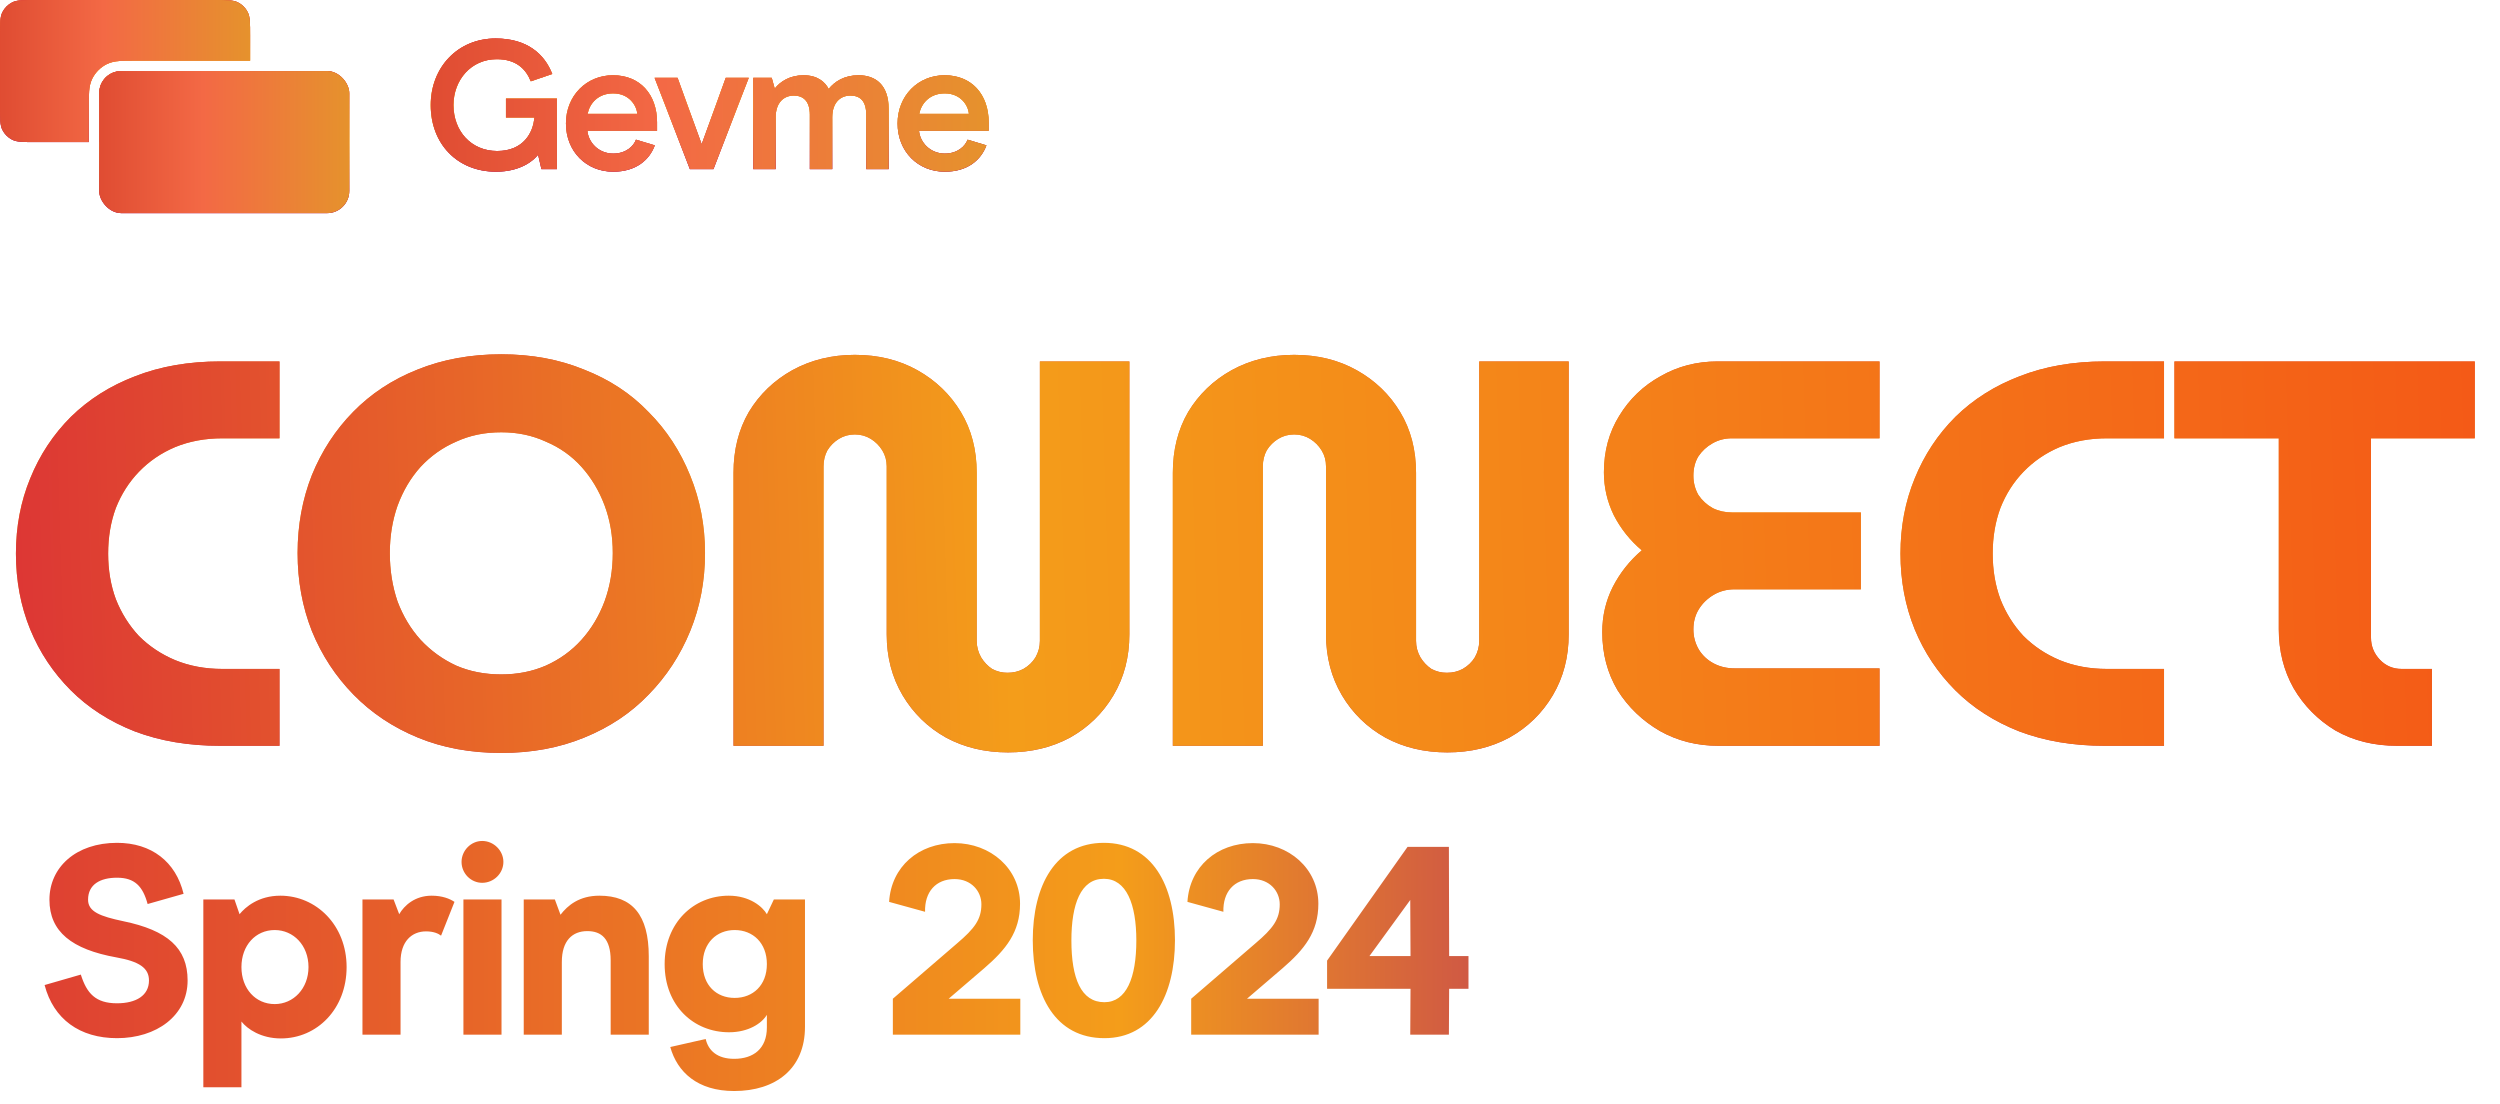 <svg xmlns="http://www.w3.org/2000/svg" width="120" height="53" viewBox="0 0 120 53" fill="none"><path d="M10.569 35.799C9.058 35.799 7.696 35.57 6.484 35.113C5.271 34.639 4.243 33.98 3.4 33.137C2.557 32.293 1.906 31.318 1.45 30.211C0.993 29.086 0.764 27.874 0.764 26.574C0.764 25.273 0.993 24.07 1.45 22.963C1.906 21.838 2.557 20.854 3.4 20.011C4.261 19.168 5.289 18.517 6.484 18.061C7.696 17.586 9.058 17.349 10.569 17.349H13.416V21.039H10.675C9.849 21.039 9.093 21.179 8.408 21.46C7.74 21.742 7.16 22.137 6.668 22.647C6.194 23.139 5.825 23.718 5.561 24.386C5.315 25.054 5.192 25.783 5.192 26.574C5.192 27.364 5.315 28.094 5.561 28.761C5.825 29.429 6.194 30.018 6.668 30.527C7.16 31.019 7.74 31.406 8.408 31.687C9.093 31.968 9.849 32.109 10.675 32.109H13.416V35.799H10.569ZM24.063 36.141C22.587 36.141 21.252 35.895 20.057 35.403C18.862 34.911 17.834 34.226 16.973 33.347C16.112 32.469 15.444 31.45 14.97 30.29C14.513 29.13 14.284 27.883 14.284 26.547C14.284 25.212 14.513 23.964 14.97 22.805C15.444 21.645 16.103 20.635 16.947 19.774C17.808 18.895 18.835 18.219 20.03 17.744C21.243 17.252 22.587 17.006 24.063 17.006C25.521 17.006 26.848 17.252 28.043 17.744C29.255 18.219 30.283 18.895 31.127 19.774C31.988 20.635 32.655 21.654 33.13 22.831C33.604 23.991 33.841 25.23 33.841 26.547C33.841 27.883 33.604 29.13 33.13 30.29C32.655 31.45 31.988 32.469 31.127 33.347C30.283 34.226 29.255 34.911 28.043 35.403C26.848 35.895 25.521 36.141 24.063 36.141ZM24.063 32.372C24.836 32.372 25.548 32.232 26.198 31.951C26.866 31.652 27.437 31.239 27.911 30.712C28.385 30.185 28.754 29.57 29.018 28.867C29.282 28.146 29.413 27.373 29.413 26.547C29.413 25.721 29.282 24.957 29.018 24.254C28.754 23.552 28.385 22.936 27.911 22.409C27.437 21.882 26.866 21.478 26.198 21.197C25.548 20.898 24.836 20.749 24.063 20.749C23.272 20.749 22.552 20.898 21.902 21.197C21.252 21.478 20.68 21.882 20.189 22.409C19.714 22.936 19.345 23.56 19.081 24.281C18.835 24.983 18.712 25.739 18.712 26.547C18.712 27.373 18.835 28.146 19.081 28.867C19.345 29.57 19.714 30.185 20.189 30.712C20.68 31.239 21.252 31.652 21.902 31.951C22.552 32.232 23.272 32.372 24.063 32.372ZM48.386 36.115C47.279 36.115 46.286 35.878 45.407 35.403C44.529 34.911 43.835 34.235 43.325 33.374C42.816 32.513 42.561 31.538 42.561 30.448V22.383C42.561 22.102 42.49 21.847 42.35 21.619C42.209 21.39 42.025 21.206 41.797 21.065C41.568 20.925 41.313 20.854 41.032 20.854C40.751 20.854 40.496 20.925 40.268 21.065C40.039 21.206 39.855 21.39 39.714 21.619C39.591 21.847 39.53 22.102 39.53 22.383V35.799H35.207V22.699C35.207 21.592 35.453 20.617 35.945 19.774C36.455 18.93 37.149 18.263 38.028 17.771C38.924 17.279 39.925 17.033 41.032 17.033C42.157 17.033 43.158 17.279 44.037 17.771C44.915 18.263 45.609 18.93 46.119 19.774C46.629 20.617 46.883 21.592 46.883 22.699V30.764C46.883 31.046 46.954 31.309 47.094 31.555C47.235 31.784 47.41 31.968 47.621 32.109C47.85 32.232 48.096 32.293 48.359 32.293C48.64 32.293 48.895 32.232 49.124 32.109C49.37 31.968 49.563 31.784 49.703 31.555C49.844 31.309 49.914 31.046 49.914 30.764V17.349H54.211V30.448C54.211 31.538 53.956 32.513 53.446 33.374C52.937 34.235 52.242 34.911 51.364 35.403C50.485 35.878 49.493 36.115 48.386 36.115ZM69.473 36.115C68.366 36.115 67.373 35.878 66.495 35.403C65.616 34.911 64.922 34.235 64.413 33.374C63.903 32.513 63.648 31.538 63.648 30.448V22.383C63.648 22.102 63.578 21.847 63.437 21.619C63.297 21.39 63.112 21.206 62.884 21.065C62.656 20.925 62.401 20.854 62.12 20.854C61.839 20.854 61.584 20.925 61.355 21.065C61.127 21.206 60.942 21.39 60.802 21.619C60.679 21.847 60.617 22.102 60.617 22.383V35.799H56.295V22.699C56.295 21.592 56.541 20.617 57.033 19.774C57.542 18.93 58.236 18.263 59.115 17.771C60.011 17.279 61.013 17.033 62.12 17.033C63.244 17.033 64.246 17.279 65.124 17.771C66.003 18.263 66.697 18.93 67.206 19.774C67.716 20.617 67.971 21.592 67.971 22.699V30.764C67.971 31.046 68.041 31.309 68.182 31.555C68.322 31.784 68.498 31.968 68.709 32.109C68.937 32.232 69.183 32.293 69.447 32.293C69.728 32.293 69.983 32.232 70.211 32.109C70.457 31.968 70.65 31.784 70.791 31.555C70.931 31.309 71.002 31.046 71.002 30.764V17.349H75.298V30.448C75.298 31.538 75.043 32.513 74.534 33.374C74.024 34.235 73.33 34.911 72.451 35.403C71.573 35.878 70.58 36.115 69.473 36.115ZM82.495 35.799C81.459 35.799 80.519 35.561 79.675 35.087C78.832 34.595 78.155 33.945 77.646 33.137C77.154 32.311 76.908 31.379 76.908 30.343C76.908 29.57 77.075 28.849 77.409 28.181C77.76 27.496 78.226 26.908 78.805 26.416C78.243 25.941 77.795 25.379 77.461 24.729C77.145 24.079 76.987 23.393 76.987 22.673C76.987 21.654 77.233 20.749 77.725 19.958C78.217 19.15 78.876 18.517 79.702 18.061C80.528 17.586 81.441 17.349 82.443 17.349H90.218V21.039H83.128C82.794 21.039 82.487 21.118 82.206 21.276C81.924 21.434 81.696 21.645 81.52 21.909C81.362 22.172 81.283 22.48 81.283 22.831C81.283 23.165 81.362 23.472 81.52 23.753C81.696 24.017 81.924 24.228 82.206 24.386C82.487 24.527 82.794 24.597 83.128 24.597H89.322V28.287H83.26C82.891 28.287 82.557 28.375 82.258 28.55C81.96 28.726 81.722 28.955 81.547 29.236C81.371 29.517 81.283 29.842 81.283 30.211C81.283 30.562 81.371 30.887 81.547 31.186C81.722 31.467 81.96 31.687 82.258 31.845C82.557 32.003 82.891 32.082 83.26 32.082H90.218V35.799H82.495ZM101.026 35.799C99.515 35.799 98.153 35.57 96.941 35.113C95.729 34.639 94.701 33.98 93.857 33.137C93.014 32.293 92.364 31.318 91.907 30.211C91.45 29.086 91.222 27.874 91.222 26.574C91.222 25.273 91.45 24.07 91.907 22.963C92.364 21.838 93.014 20.854 93.857 20.011C94.718 19.168 95.746 18.517 96.941 18.061C98.153 17.586 99.515 17.349 101.026 17.349H103.873V21.039H101.132C100.306 21.039 99.55 21.179 98.865 21.46C98.197 21.742 97.618 22.137 97.126 22.647C96.651 23.139 96.282 23.718 96.019 24.386C95.772 25.054 95.65 25.783 95.65 26.574C95.65 27.364 95.772 28.094 96.019 28.761C96.282 29.429 96.651 30.018 97.126 30.527C97.618 31.019 98.197 31.406 98.865 31.687C99.55 31.968 100.306 32.109 101.132 32.109H103.873V35.799H101.026ZM115.074 35.799C113.949 35.799 112.956 35.553 112.095 35.061C111.252 34.551 110.584 33.874 110.092 33.031C109.618 32.188 109.381 31.248 109.381 30.211V21.039H104.373V17.349H118.79V21.039H113.808V30.606C113.808 31.01 113.949 31.362 114.23 31.661C114.511 31.959 114.863 32.109 115.284 32.109H116.734V35.799H115.074Z" fill="url(#paint0_linear_121_538)"></path><path d="M10.569 35.799C9.058 35.799 7.696 35.57 6.484 35.113C5.271 34.639 4.243 33.98 3.4 33.137C2.557 32.293 1.906 31.318 1.45 30.211C0.993 29.086 0.764 27.874 0.764 26.574C0.764 25.273 0.993 24.07 1.45 22.963C1.906 21.838 2.557 20.854 3.4 20.011C4.261 19.168 5.289 18.517 6.484 18.061C7.696 17.586 9.058 17.349 10.569 17.349H13.416V21.039H10.675C9.849 21.039 9.093 21.179 8.408 21.46C7.74 21.742 7.16 22.137 6.668 22.647C6.194 23.139 5.825 23.718 5.561 24.386C5.315 25.054 5.192 25.783 5.192 26.574C5.192 27.364 5.315 28.094 5.561 28.761C5.825 29.429 6.194 30.018 6.668 30.527C7.16 31.019 7.74 31.406 8.408 31.687C9.093 31.968 9.849 32.109 10.675 32.109H13.416V35.799H10.569ZM24.063 36.141C22.587 36.141 21.252 35.895 20.057 35.403C18.862 34.911 17.834 34.226 16.973 33.347C16.112 32.469 15.444 31.45 14.97 30.29C14.513 29.13 14.284 27.883 14.284 26.547C14.284 25.212 14.513 23.964 14.97 22.805C15.444 21.645 16.103 20.635 16.947 19.774C17.808 18.895 18.835 18.219 20.03 17.744C21.243 17.252 22.587 17.006 24.063 17.006C25.521 17.006 26.848 17.252 28.043 17.744C29.255 18.219 30.283 18.895 31.127 19.774C31.988 20.635 32.655 21.654 33.13 22.831C33.604 23.991 33.841 25.23 33.841 26.547C33.841 27.883 33.604 29.13 33.13 30.29C32.655 31.45 31.988 32.469 31.127 33.347C30.283 34.226 29.255 34.911 28.043 35.403C26.848 35.895 25.521 36.141 24.063 36.141ZM24.063 32.372C24.836 32.372 25.548 32.232 26.198 31.951C26.866 31.652 27.437 31.239 27.911 30.712C28.385 30.185 28.754 29.57 29.018 28.867C29.282 28.146 29.413 27.373 29.413 26.547C29.413 25.721 29.282 24.957 29.018 24.254C28.754 23.552 28.385 22.936 27.911 22.409C27.437 21.882 26.866 21.478 26.198 21.197C25.548 20.898 24.836 20.749 24.063 20.749C23.272 20.749 22.552 20.898 21.902 21.197C21.252 21.478 20.68 21.882 20.189 22.409C19.714 22.936 19.345 23.56 19.081 24.281C18.835 24.983 18.712 25.739 18.712 26.547C18.712 27.373 18.835 28.146 19.081 28.867C19.345 29.57 19.714 30.185 20.189 30.712C20.68 31.239 21.252 31.652 21.902 31.951C22.552 32.232 23.272 32.372 24.063 32.372ZM48.386 36.115C47.279 36.115 46.286 35.878 45.407 35.403C44.529 34.911 43.835 34.235 43.325 33.374C42.816 32.513 42.561 31.538 42.561 30.448V22.383C42.561 22.102 42.49 21.847 42.35 21.619C42.209 21.39 42.025 21.206 41.797 21.065C41.568 20.925 41.313 20.854 41.032 20.854C40.751 20.854 40.496 20.925 40.268 21.065C40.039 21.206 39.855 21.39 39.714 21.619C39.591 21.847 39.53 22.102 39.53 22.383V35.799H35.207V22.699C35.207 21.592 35.453 20.617 35.945 19.774C36.455 18.93 37.149 18.263 38.028 17.771C38.924 17.279 39.925 17.033 41.032 17.033C42.157 17.033 43.158 17.279 44.037 17.771C44.915 18.263 45.609 18.93 46.119 19.774C46.629 20.617 46.883 21.592 46.883 22.699V30.764C46.883 31.046 46.954 31.309 47.094 31.555C47.235 31.784 47.41 31.968 47.621 32.109C47.85 32.232 48.096 32.293 48.359 32.293C48.64 32.293 48.895 32.232 49.124 32.109C49.37 31.968 49.563 31.784 49.703 31.555C49.844 31.309 49.914 31.046 49.914 30.764V17.349H54.211V30.448C54.211 31.538 53.956 32.513 53.446 33.374C52.937 34.235 52.242 34.911 51.364 35.403C50.485 35.878 49.493 36.115 48.386 36.115ZM69.473 36.115C68.366 36.115 67.373 35.878 66.495 35.403C65.616 34.911 64.922 34.235 64.413 33.374C63.903 32.513 63.648 31.538 63.648 30.448V22.383C63.648 22.102 63.578 21.847 63.437 21.619C63.297 21.39 63.112 21.206 62.884 21.065C62.656 20.925 62.401 20.854 62.12 20.854C61.839 20.854 61.584 20.925 61.355 21.065C61.127 21.206 60.942 21.39 60.802 21.619C60.679 21.847 60.617 22.102 60.617 22.383V35.799H56.295V22.699C56.295 21.592 56.541 20.617 57.033 19.774C57.542 18.93 58.236 18.263 59.115 17.771C60.011 17.279 61.013 17.033 62.12 17.033C63.244 17.033 64.246 17.279 65.124 17.771C66.003 18.263 66.697 18.93 67.206 19.774C67.716 20.617 67.971 21.592 67.971 22.699V30.764C67.971 31.046 68.041 31.309 68.182 31.555C68.322 31.784 68.498 31.968 68.709 32.109C68.937 32.232 69.183 32.293 69.447 32.293C69.728 32.293 69.983 32.232 70.211 32.109C70.457 31.968 70.65 31.784 70.791 31.555C70.931 31.309 71.002 31.046 71.002 30.764V17.349H75.298V30.448C75.298 31.538 75.043 32.513 74.534 33.374C74.024 34.235 73.33 34.911 72.451 35.403C71.573 35.878 70.58 36.115 69.473 36.115ZM82.495 35.799C81.459 35.799 80.519 35.561 79.675 35.087C78.832 34.595 78.155 33.945 77.646 33.137C77.154 32.311 76.908 31.379 76.908 30.343C76.908 29.57 77.075 28.849 77.409 28.181C77.76 27.496 78.226 26.908 78.805 26.416C78.243 25.941 77.795 25.379 77.461 24.729C77.145 24.079 76.987 23.393 76.987 22.673C76.987 21.654 77.233 20.749 77.725 19.958C78.217 19.15 78.876 18.517 79.702 18.061C80.528 17.586 81.441 17.349 82.443 17.349H90.218V21.039H83.128C82.794 21.039 82.487 21.118 82.206 21.276C81.924 21.434 81.696 21.645 81.52 21.909C81.362 22.172 81.283 22.48 81.283 22.831C81.283 23.165 81.362 23.472 81.52 23.753C81.696 24.017 81.924 24.228 82.206 24.386C82.487 24.527 82.794 24.597 83.128 24.597H89.322V28.287H83.26C82.891 28.287 82.557 28.375 82.258 28.55C81.96 28.726 81.722 28.955 81.547 29.236C81.371 29.517 81.283 29.842 81.283 30.211C81.283 30.562 81.371 30.887 81.547 31.186C81.722 31.467 81.96 31.687 82.258 31.845C82.557 32.003 82.891 32.082 83.26 32.082H90.218V35.799H82.495ZM101.026 35.799C99.515 35.799 98.153 35.57 96.941 35.113C95.729 34.639 94.701 33.98 93.857 33.137C93.014 32.293 92.364 31.318 91.907 30.211C91.45 29.086 91.222 27.874 91.222 26.574C91.222 25.273 91.45 24.07 91.907 22.963C92.364 21.838 93.014 20.854 93.857 20.011C94.718 19.168 95.746 18.517 96.941 18.061C98.153 17.586 99.515 17.349 101.026 17.349H103.873V21.039H101.132C100.306 21.039 99.55 21.179 98.865 21.46C98.197 21.742 97.618 22.137 97.126 22.647C96.651 23.139 96.282 23.718 96.019 24.386C95.772 25.054 95.65 25.783 95.65 26.574C95.65 27.364 95.772 28.094 96.019 28.761C96.282 29.429 96.651 30.018 97.126 30.527C97.618 31.019 98.197 31.406 98.865 31.687C99.55 31.968 100.306 32.109 101.132 32.109H103.873V35.799H101.026ZM115.074 35.799C113.949 35.799 112.956 35.553 112.095 35.061C111.252 34.551 110.584 33.874 110.092 33.031C109.618 32.188 109.381 31.248 109.381 30.211V21.039H104.373V17.349H118.79V21.039H113.808V30.606C113.808 31.01 113.949 31.362 114.23 31.661C114.511 31.959 114.863 32.109 115.284 32.109H116.734V35.799H115.074Z" fill="url(#paint1_linear_121_538)"></path><path d="M5.618 49.832C3.828 49.832 2.566 48.918 2.141 47.282L3.88 46.78C4.163 47.681 4.588 48.158 5.618 48.158C6.533 48.158 7.151 47.784 7.151 47.063C7.151 46.458 6.674 46.149 5.592 45.956C3.442 45.569 2.373 44.719 2.373 43.187C2.373 41.628 3.648 40.456 5.618 40.456C7.267 40.456 8.439 41.358 8.812 42.903L7.086 43.393C6.855 42.543 6.468 42.13 5.618 42.13C4.807 42.13 4.227 42.453 4.227 43.187C4.227 43.766 4.82 43.985 5.914 44.217C8.039 44.655 9.005 45.505 9.005 47.063C9.005 48.75 7.511 49.832 5.618 49.832ZM13.456 42.993C15.182 42.993 16.637 44.41 16.637 46.419C16.637 48.428 15.22 49.845 13.482 49.845C12.529 49.845 11.872 49.394 11.589 49.033V52.189H9.76V43.174H11.254L11.498 43.882C11.782 43.534 12.413 42.993 13.456 42.993ZM13.186 44.642C12.271 44.642 11.589 45.376 11.589 46.419C11.589 47.462 12.271 48.196 13.186 48.196C14.087 48.196 14.808 47.449 14.808 46.419C14.808 45.376 14.087 44.642 13.186 44.642ZM17.398 49.665V43.174H18.892L19.162 43.882C19.407 43.457 19.922 42.993 20.72 42.993C21.223 42.993 21.583 43.135 21.815 43.29L21.171 44.912C21.042 44.809 20.81 44.706 20.45 44.706C19.767 44.706 19.226 45.183 19.226 46.174V49.665H17.398ZM23.145 42.375C22.604 42.375 22.154 41.924 22.154 41.371C22.154 40.83 22.604 40.366 23.145 40.366C23.699 40.366 24.163 40.83 24.163 41.371C24.163 41.924 23.699 42.375 23.145 42.375ZM22.244 49.665V43.174H24.073V49.665H22.244ZM25.139 49.665V43.174H26.633L26.904 43.908C27.252 43.457 27.805 42.993 28.771 42.993C30.342 42.993 31.141 43.908 31.141 45.904V49.665H29.312V46.097C29.312 45.054 28.861 44.693 28.192 44.693C27.47 44.693 26.968 45.157 26.968 46.174V49.665H25.139ZM35.239 52.369C33.474 52.369 32.508 51.455 32.173 50.257L33.873 49.871C34.002 50.437 34.44 50.824 35.239 50.824C36.153 50.824 36.81 50.347 36.81 49.317V48.712C36.565 49.124 35.921 49.549 34.994 49.549C33.294 49.549 31.903 48.274 31.903 46.277C31.903 44.294 33.294 42.993 34.981 42.993C35.986 42.993 36.604 43.521 36.81 43.882L37.145 43.174H38.639V49.291C38.639 51.3 37.235 52.369 35.239 52.369ZM35.264 47.9C36.14 47.9 36.81 47.295 36.81 46.277C36.81 45.26 36.14 44.642 35.264 44.642C34.401 44.642 33.732 45.26 33.732 46.277C33.732 47.295 34.389 47.9 35.264 47.9ZM42.857 49.665V47.939L45.935 45.286C46.785 44.565 47.107 44.127 47.107 43.406C47.107 42.774 46.618 42.195 45.819 42.195C44.918 42.195 44.377 42.813 44.403 43.766L42.677 43.29C42.78 41.59 44.107 40.469 45.819 40.469C47.545 40.469 48.962 41.693 48.962 43.38C48.962 44.745 48.279 45.582 47.249 46.471L45.536 47.939H48.975V49.665H42.857ZM53.011 49.832C50.667 49.832 49.573 47.81 49.573 45.131C49.573 42.491 50.667 40.456 52.986 40.456C55.304 40.456 56.398 42.491 56.398 45.131C56.398 47.758 55.317 49.832 53.011 49.832ZM53.011 48.106C54.067 48.106 54.544 46.934 54.544 45.144C54.544 43.393 54.067 42.182 52.986 42.182C51.878 42.182 51.427 43.393 51.427 45.144C51.427 46.96 51.891 48.106 53.011 48.106ZM57.177 49.665V47.939L60.255 45.286C61.105 44.565 61.427 44.127 61.427 43.406C61.427 42.774 60.938 42.195 60.139 42.195C59.237 42.195 58.697 42.813 58.722 43.766L56.997 43.29C57.1 41.59 58.426 40.469 60.139 40.469C61.865 40.469 63.281 41.693 63.281 43.38C63.281 44.745 62.599 45.582 61.569 46.471L59.856 47.939H63.294V49.665H57.177ZM67.692 49.665L67.705 47.462H63.7V46.11L67.563 40.649H69.547L69.559 45.891H70.487V47.462H69.559L69.547 49.665H67.692ZM65.734 45.891H67.705L67.692 43.199L65.734 45.891Z" fill="url(#paint2_linear_121_538)"></path><path d="M23.811 8.241C25.003 8.241 25.631 7.688 25.828 7.425L25.989 8.118H26.733V4.728H24.286V5.642H25.648C25.595 6.371 25.12 7.249 23.865 7.249C22.619 7.249 21.767 6.3 21.767 5.044C21.767 3.841 22.61 2.84 23.847 2.84C24.761 2.84 25.236 3.297 25.478 3.903L26.509 3.551C26.142 2.603 25.308 1.847 23.793 1.847C21.964 1.847 20.674 3.244 20.674 5.044C20.674 6.898 21.946 8.241 23.811 8.241Z" fill="url(#paint3_linear_121_538)"></path><path d="M23.811 8.241C25.003 8.241 25.631 7.688 25.828 7.425L25.989 8.118H26.733V4.728H24.286V5.642H25.648C25.595 6.371 25.12 7.249 23.865 7.249C22.619 7.249 21.767 6.3 21.767 5.044C21.767 3.841 22.61 2.84 23.847 2.84C24.761 2.84 25.236 3.297 25.478 3.903L26.509 3.551C26.142 2.603 25.308 1.847 23.793 1.847C21.964 1.847 20.674 3.244 20.674 5.044C20.674 6.898 21.946 8.241 23.811 8.241Z" fill="url(#paint4_linear_121_538)"></path><path d="M31.539 6.274V5.87C31.539 4.535 30.723 3.613 29.424 3.613C28.151 3.613 27.165 4.596 27.165 5.923C27.165 7.275 28.151 8.241 29.433 8.241C30.526 8.241 31.172 7.679 31.431 6.977L30.526 6.704C30.419 7.003 30.06 7.372 29.433 7.372C28.724 7.372 28.24 6.827 28.195 6.274H31.539ZM30.589 5.466H28.204C28.303 4.965 28.706 4.482 29.433 4.482C30.203 4.482 30.562 5.071 30.589 5.466Z" fill="url(#paint5_linear_121_538)"></path><path d="M31.539 6.274V5.87C31.539 4.535 30.723 3.613 29.424 3.613C28.151 3.613 27.165 4.596 27.165 5.923C27.165 7.275 28.151 8.241 29.433 8.241C30.526 8.241 31.172 7.679 31.431 6.977L30.526 6.704C30.419 7.003 30.06 7.372 29.433 7.372C28.724 7.372 28.24 6.827 28.195 6.274H31.539ZM30.589 5.466H28.204C28.303 4.965 28.706 4.482 29.433 4.482C30.203 4.482 30.562 5.071 30.589 5.466Z" fill="url(#paint6_linear_121_538)"></path><path d="M34.836 3.736L33.68 6.924L32.523 3.736H31.421L33.115 8.118H34.245L35.939 3.736H34.836Z" fill="url(#paint7_linear_121_538)"></path><path d="M34.836 3.736L33.68 6.924L32.523 3.736H31.421L33.115 8.118H34.245L35.939 3.736H34.836Z" fill="url(#paint8_linear_121_538)"></path><path d="M36.156 8.118H37.232V5.633C37.232 4.93 37.617 4.588 38.101 4.588C38.549 4.588 38.872 4.842 38.872 5.51V8.118H39.948V5.633C39.948 4.939 40.324 4.588 40.817 4.588C41.283 4.588 41.579 4.842 41.579 5.51V8.118H42.655V5.22C42.655 4.096 42.045 3.613 41.212 3.613C40.521 3.613 40.055 3.92 39.777 4.271C39.598 3.929 39.239 3.613 38.567 3.613C37.931 3.613 37.456 3.903 37.187 4.254L37.043 3.736H36.156V8.118Z" fill="url(#paint9_linear_121_538)"></path><path d="M36.156 8.118H37.232V5.633C37.232 4.93 37.617 4.588 38.101 4.588C38.549 4.588 38.872 4.842 38.872 5.51V8.118H39.948V5.633C39.948 4.939 40.324 4.588 40.817 4.588C41.283 4.588 41.579 4.842 41.579 5.51V8.118H42.655V5.22C42.655 4.096 42.045 3.613 41.212 3.613C40.521 3.613 40.055 3.92 39.777 4.271C39.598 3.929 39.239 3.613 38.567 3.613C37.931 3.613 37.456 3.903 37.187 4.254L37.043 3.736H36.156V8.118Z" fill="url(#paint10_linear_121_538)"></path><path d="M47.457 6.274V5.87C47.457 4.535 46.641 3.613 45.341 3.613C44.069 3.613 43.083 4.596 43.083 5.923C43.083 7.275 44.069 8.241 45.35 8.241C46.444 8.241 47.089 7.679 47.349 6.977L46.444 6.704C46.336 7.003 45.978 7.372 45.35 7.372C44.642 7.372 44.158 6.827 44.113 6.274H47.457ZM46.507 5.466H44.122C44.221 4.965 44.624 4.482 45.35 4.482C46.121 4.482 46.48 5.071 46.507 5.466Z" fill="url(#paint11_linear_121_538)"></path><path d="M47.457 6.274V5.87C47.457 4.535 46.641 3.613 45.341 3.613C44.069 3.613 43.083 4.596 43.083 5.923C43.083 7.275 44.069 8.241 45.35 8.241C46.444 8.241 47.089 7.679 47.349 6.977L46.444 6.704C46.336 7.003 45.978 7.372 45.35 7.372C44.642 7.372 44.158 6.827 44.113 6.274H47.457ZM46.507 5.466H44.122C44.221 4.965 44.624 4.482 45.35 4.482C46.121 4.482 46.48 5.071 46.507 5.466Z" fill="url(#paint12_linear_121_538)"></path><path fill-rule="evenodd" clip-rule="evenodd" d="M0.116 0.582C-0 0.81 -0 1.108 -0 1.705V5.115C-0 5.712 -0 6.01 0.116 6.238C0.218 6.439 0.381 6.602 0.582 6.704C0.81 6.82 1.108 6.82 1.705 6.82H4.262V5.115V5.096C4.262 4.814 4.262 4.573 4.279 4.375C4.296 4.166 4.333 3.962 4.433 3.766C4.583 3.472 4.822 3.233 5.116 3.083C5.312 2.983 5.516 2.946 5.724 2.929C5.922 2.913 6.164 2.913 6.445 2.913L6.465 2.913H12.006V1.705C12.006 1.108 12.006 0.81 11.89 0.582C11.788 0.381 11.625 0.218 11.424 0.116C11.196 -0 10.898 -0 10.301 -0H1.705C1.108 -0 0.81 -0 0.582 0.116C0.381 0.218 0.218 0.381 0.116 0.582ZM12.006 3.41H6.465C5.868 3.41 5.57 3.41 5.342 3.526C5.141 3.628 4.978 3.791 4.876 3.992C4.76 4.22 4.76 4.518 4.76 5.115V6.82H10.301C10.898 6.82 11.196 6.82 11.424 6.704C11.625 6.602 11.788 6.439 11.89 6.238C12.006 6.01 12.006 5.712 12.006 5.115V3.41Z" fill="url(#paint13_linear_121_538)"></path><path fill-rule="evenodd" clip-rule="evenodd" d="M0.116 0.582C-0 0.81 -0 1.108 -0 1.705V5.115C-0 5.712 -0 6.01 0.116 6.238C0.218 6.439 0.381 6.602 0.582 6.704C0.81 6.82 1.108 6.82 1.705 6.82H4.262V5.115V5.096C4.262 4.814 4.262 4.573 4.279 4.375C4.296 4.166 4.333 3.962 4.433 3.766C4.583 3.472 4.822 3.233 5.116 3.083C5.312 2.983 5.516 2.946 5.724 2.929C5.922 2.913 6.164 2.913 6.445 2.913L6.465 2.913H12.006V1.705C12.006 1.108 12.006 0.81 11.89 0.582C11.788 0.381 11.625 0.218 11.424 0.116C11.196 -0 10.898 -0 10.301 -0H1.705C1.108 -0 0.81 -0 0.582 0.116C0.381 0.218 0.218 0.381 0.116 0.582ZM12.006 3.41H6.465C5.868 3.41 5.57 3.41 5.342 3.526C5.141 3.628 4.978 3.791 4.876 3.992C4.76 4.22 4.76 4.518 4.76 5.115V6.82H10.301C10.898 6.82 11.196 6.82 11.424 6.704C11.625 6.602 11.788 6.439 11.89 6.238C12.006 6.01 12.006 5.712 12.006 5.115V3.41Z" fill="url(#paint14_linear_121_538)"></path><rect x="4.76" y="3.41" width="12.006" height="6.82" rx="1.066" fill="url(#paint15_linear_121_538)"></rect><rect x="4.76" y="3.41" width="12.006" height="6.82" rx="1.066" fill="url(#paint16_linear_121_538)"></rect><path d="M23.811 8.241C25.003 8.241 25.631 7.688 25.828 7.425L25.989 8.118H26.733V4.728H24.286V5.642H25.648C25.595 6.371 25.12 7.249 23.865 7.249C22.619 7.249 21.767 6.3 21.767 5.044C21.767 3.841 22.61 2.84 23.847 2.84C24.761 2.84 25.236 3.297 25.478 3.903L26.509 3.551C26.142 2.603 25.308 1.847 23.793 1.847C21.964 1.847 20.674 3.244 20.674 5.044C20.674 6.898 21.946 8.241 23.811 8.241Z" fill="url(#paint17_linear_121_538)"></path><path d="M31.539 6.274V5.87C31.539 4.535 30.723 3.613 29.424 3.613C28.151 3.613 27.165 4.596 27.165 5.923C27.165 7.275 28.151 8.241 29.433 8.241C30.526 8.241 31.172 7.679 31.431 6.977L30.526 6.704C30.419 7.003 30.06 7.372 29.433 7.372C28.724 7.372 28.24 6.827 28.195 6.274H31.539ZM30.589 5.466H28.204C28.303 4.965 28.706 4.482 29.433 4.482C30.203 4.482 30.562 5.071 30.589 5.466Z" fill="url(#paint18_linear_121_538)"></path><path d="M34.836 3.736L33.68 6.924L32.523 3.736H31.421L33.115 8.118H34.245L35.939 3.736H34.836Z" fill="url(#paint19_linear_121_538)"></path><path d="M36.156 8.118H37.232V5.633C37.232 4.93 37.617 4.588 38.101 4.588C38.549 4.588 38.872 4.842 38.872 5.51V8.118H39.948V5.633C39.948 4.939 40.324 4.588 40.817 4.588C41.283 4.588 41.579 4.842 41.579 5.51V8.118H42.655V5.22C42.655 4.096 42.045 3.613 41.212 3.613C40.521 3.613 40.055 3.92 39.777 4.271C39.598 3.929 39.239 3.613 38.567 3.613C37.931 3.613 37.456 3.903 37.187 4.254L37.043 3.736H36.156V8.118Z" fill="url(#paint20_linear_121_538)"></path><path d="M47.457 6.274V5.87C47.457 4.535 46.641 3.613 45.341 3.613C44.069 3.613 43.083 4.596 43.083 5.923C43.083 7.275 44.069 8.241 45.35 8.241C46.444 8.241 47.089 7.679 47.349 6.977L46.444 6.704C46.336 7.003 45.978 7.372 45.35 7.372C44.642 7.372 44.158 6.827 44.113 6.274H47.457ZM46.507 5.466H44.122C44.221 4.965 44.624 4.482 45.35 4.482C46.121 4.482 46.48 5.071 46.507 5.466Z" fill="url(#paint21_linear_121_538)"></path><path fill-rule="evenodd" clip-rule="evenodd" d="M0.116 0.582C-0 0.81 -0 1.108 -0 1.705V5.115C-0 5.712 -0 6.01 0.116 6.238C0.218 6.439 0.381 6.602 0.582 6.704C0.81 6.82 1.108 6.82 1.705 6.82H4.262V5.115V5.096C4.262 4.814 4.262 4.573 4.279 4.375C4.296 4.166 4.333 3.962 4.433 3.766C4.583 3.472 4.822 3.233 5.116 3.083C5.312 2.983 5.516 2.946 5.724 2.929C5.922 2.913 6.164 2.913 6.445 2.913L6.465 2.913H12.006V1.705C12.006 1.108 12.006 0.81 11.89 0.582C11.788 0.381 11.625 0.218 11.424 0.116C11.196 -0 10.898 -0 10.301 -0H1.705C1.108 -0 0.81 -0 0.582 0.116C0.381 0.218 0.218 0.381 0.116 0.582ZM12.006 3.41H6.465C5.868 3.41 5.57 3.41 5.342 3.526C5.141 3.628 4.978 3.791 4.876 3.992C4.76 4.22 4.76 4.518 4.76 5.115V6.82H10.301C10.898 6.82 11.196 6.82 11.424 6.704C11.625 6.602 11.788 6.439 11.89 6.238C12.006 6.01 12.006 5.712 12.006 5.115V3.41Z" fill="url(#paint22_linear_121_538)"></path><rect x="4.76" y="3.41" width="12.006" height="6.82" rx="1.066" fill="url(#paint23_linear_121_538)"></rect><defs><linearGradient id="paint0_linear_121_538" x1="60" y1="13.799" x2="60" y2="39.799" gradientUnits="userSpaceOnUse"><stop stop-color="#DC3535"></stop><stop offset="0.408" stop-color="#F49D1A"></stop><stop offset="1" stop-color="#B01E68"></stop></linearGradient><linearGradient id="paint1_linear_121_538" x1="1.81956e-07" y1="30.497" x2="120" y2="26.816" gradientUnits="userSpaceOnUse"><stop stop-color="#DC3535"></stop><stop offset="0.404" stop-color="#F49D1A"></stop><stop offset="1" stop-color="#F45917"></stop></linearGradient><linearGradient id="paint2_linear_121_538" x1="-4.484" y1="49.753" x2="85.156" y2="49.753" gradientUnits="userSpaceOnUse"><stop stop-color="#DC3535"></stop><stop offset="0.65" stop-color="#F49D1A"></stop><stop offset="1" stop-color="#B01E68"></stop></linearGradient><linearGradient id="paint3_linear_121_538" x1="34.065" y1="1.847" x2="34.065" y2="8.241" gradientUnits="userSpaceOnUse"><stop stop-color="#DC3535"></stop><stop offset="0.499" stop-color="#F49D1A"></stop><stop offset="1" stop-color="#B01E68"></stop></linearGradient><linearGradient id="paint4_linear_121_538" x1="34.065" y1="1.847" x2="34.065" y2="8.241" gradientUnits="userSpaceOnUse"><stop stop-color="#DC3535"></stop><stop offset="0.499" stop-color="#F49D1A"></stop><stop offset="1" stop-color="#B01E68"></stop></linearGradient><linearGradient id="paint5_linear_121_538" x1="34.065" y1="1.847" x2="34.065" y2="8.241" gradientUnits="userSpaceOnUse"><stop stop-color="#DC3535"></stop><stop offset="0.499" stop-color="#F49D1A"></stop><stop offset="1" stop-color="#B01E68"></stop></linearGradient><linearGradient id="paint6_linear_121_538" x1="34.065" y1="1.847" x2="34.065" y2="8.241" gradientUnits="userSpaceOnUse"><stop stop-color="#DC3535"></stop><stop offset="0.499" stop-color="#F49D1A"></stop><stop offset="1" stop-color="#B01E68"></stop></linearGradient><linearGradient id="paint7_linear_121_538" x1="34.065" y1="1.847" x2="34.065" y2="8.241" gradientUnits="userSpaceOnUse"><stop stop-color="#DC3535"></stop><stop offset="0.499" stop-color="#F49D1A"></stop><stop offset="1" stop-color="#B01E68"></stop></linearGradient><linearGradient id="paint8_linear_121_538" x1="34.065" y1="1.847" x2="34.065" y2="8.241" gradientUnits="userSpaceOnUse"><stop stop-color="#DC3535"></stop><stop offset="0.499" stop-color="#F49D1A"></stop><stop offset="1" stop-color="#B01E68"></stop></linearGradient><linearGradient id="paint9_linear_121_538" x1="34.065" y1="1.847" x2="34.065" y2="8.241" gradientUnits="userSpaceOnUse"><stop stop-color="#DC3535"></stop><stop offset="0.499" stop-color="#F49D1A"></stop><stop offset="1" stop-color="#B01E68"></stop></linearGradient><linearGradient id="paint10_linear_121_538" x1="34.065" y1="1.847" x2="34.065" y2="8.241" gradientUnits="userSpaceOnUse"><stop stop-color="#DC3535"></stop><stop offset="0.499" stop-color="#F49D1A"></stop><stop offset="1" stop-color="#B01E68"></stop></linearGradient><linearGradient id="paint11_linear_121_538" x1="34.065" y1="1.847" x2="34.065" y2="8.241" gradientUnits="userSpaceOnUse"><stop stop-color="#DC3535"></stop><stop offset="0.499" stop-color="#F49D1A"></stop><stop offset="1" stop-color="#B01E68"></stop></linearGradient><linearGradient id="paint12_linear_121_538" x1="34.065" y1="1.847" x2="34.065" y2="8.241" gradientUnits="userSpaceOnUse"><stop stop-color="#DC3535"></stop><stop offset="0.499" stop-color="#F49D1A"></stop><stop offset="1" stop-color="#B01E68"></stop></linearGradient><linearGradient id="paint13_linear_121_538" x1="6.003" y1="-0" x2="6.003" y2="6.82" gradientUnits="userSpaceOnUse"><stop stop-color="#DC3535"></stop><stop offset="0.499" stop-color="#F49D1A"></stop><stop offset="1" stop-color="#B01E68"></stop></linearGradient><linearGradient id="paint14_linear_121_538" x1="6.003" y1="-0" x2="6.003" y2="6.82" gradientUnits="userSpaceOnUse"><stop stop-color="#DC3535"></stop><stop offset="0.499" stop-color="#F49D1A"></stop><stop offset="1" stop-color="#B01E68"></stop></linearGradient><linearGradient id="paint15_linear_121_538" x1="10.763" y1="3.41" x2="10.763" y2="10.23" gradientUnits="userSpaceOnUse"><stop stop-color="#DC3535"></stop><stop offset="0.499" stop-color="#F49D1A"></stop><stop offset="1" stop-color="#B01E68"></stop></linearGradient><linearGradient id="paint16_linear_121_538" x1="10.763" y1="3.41" x2="10.763" y2="10.23" gradientUnits="userSpaceOnUse"><stop stop-color="#DC3535"></stop><stop offset="0.499" stop-color="#F49D1A"></stop><stop offset="1" stop-color="#B01E68"></stop></linearGradient><linearGradient id="paint17_linear_121_538" x1="13.293" y1="5.061" x2="60.788" y2="5.061" gradientUnits="userSpaceOnUse"><stop offset="0.114" stop-color="#DC472F"></stop><stop offset="0.39" stop-color="#F36945"></stop><stop offset="0.904" stop-color="#DEA91F"></stop></linearGradient><linearGradient id="paint18_linear_121_538" x1="13.293" y1="5.061" x2="60.788" y2="5.061" gradientUnits="userSpaceOnUse"><stop offset="0.114" stop-color="#DC472F"></stop><stop offset="0.39" stop-color="#F36945"></stop><stop offset="0.904" stop-color="#DEA91F"></stop></linearGradient><linearGradient id="paint19_linear_121_538" x1="13.293" y1="5.061" x2="60.788" y2="5.061" gradientUnits="userSpaceOnUse"><stop offset="0.114" stop-color="#DC472F"></stop><stop offset="0.39" stop-color="#F36945"></stop><stop offset="0.904" stop-color="#DEA91F"></stop></linearGradient><linearGradient id="paint20_linear_121_538" x1="13.293" y1="5.061" x2="60.788" y2="5.061" gradientUnits="userSpaceOnUse"><stop offset="0.114" stop-color="#DC472F"></stop><stop offset="0.39" stop-color="#F36945"></stop><stop offset="0.904" stop-color="#DEA91F"></stop></linearGradient><linearGradient id="paint21_linear_121_538" x1="13.293" y1="5.061" x2="60.788" y2="5.061" gradientUnits="userSpaceOnUse"><stop offset="0.114" stop-color="#DC472F"></stop><stop offset="0.39" stop-color="#F36945"></stop><stop offset="0.904" stop-color="#DEA91F"></stop></linearGradient><linearGradient id="paint22_linear_121_538" x1="-3.309" y1="3.428" x2="17.982" y2="3.428" gradientUnits="userSpaceOnUse"><stop offset="0.114" stop-color="#DC472F"></stop><stop offset="0.39" stop-color="#F36945"></stop><stop offset="0.904" stop-color="#DEA91F"></stop></linearGradient><linearGradient id="paint23_linear_121_538" x1="1.451" y1="6.838" x2="22.742" y2="6.838" gradientUnits="userSpaceOnUse"><stop offset="0.114" stop-color="#DC472F"></stop><stop offset="0.39" stop-color="#F36945"></stop><stop offset="0.904" stop-color="#DEA91F"></stop></linearGradient></defs></svg>